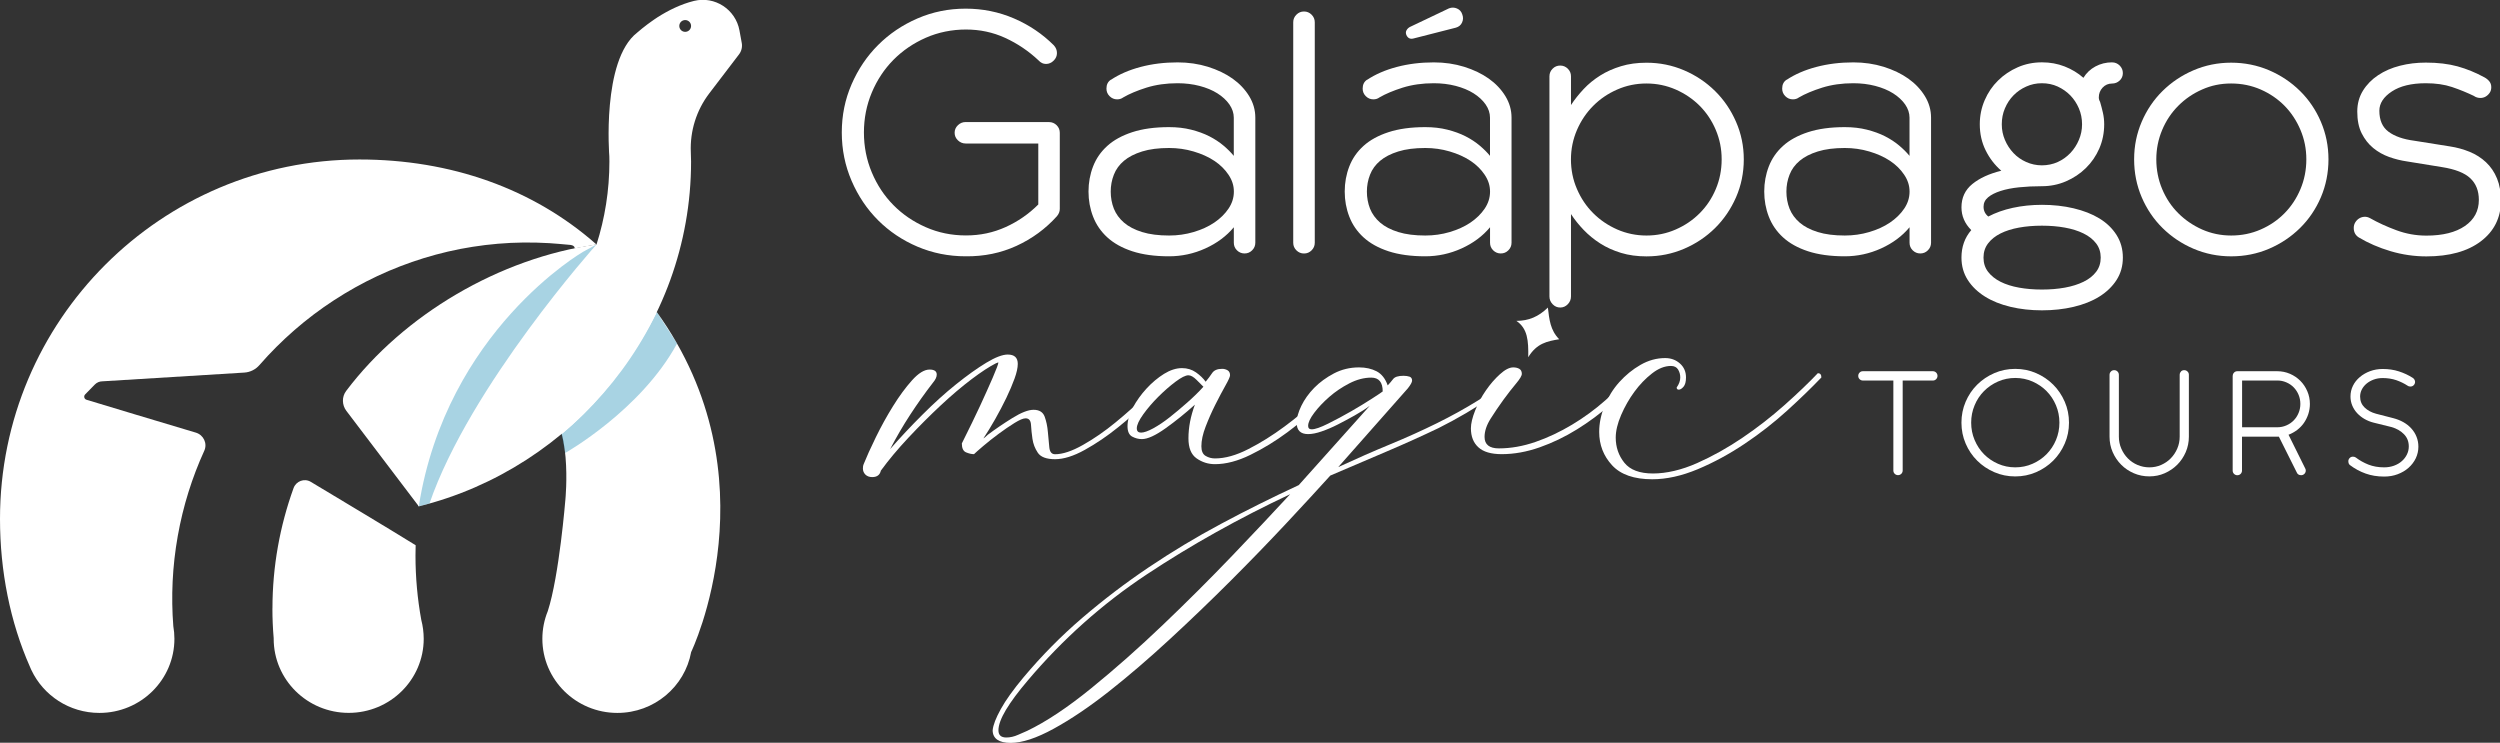 <?xml version="1.0" encoding="UTF-8"?> <svg xmlns="http://www.w3.org/2000/svg" xmlns:xlink="http://www.w3.org/1999/xlink" id="Capa_1" data-name="Capa 1" viewBox="0 0 589.55 175.15"><rect x="0" y="0" width="589.55" height="175.15" fill="#333333" stroke="none"/><defs><style> .cls-1 { fill: #fff; } .cls-2 { fill: url(#Degradado_sin_nombre_262-2); } .cls-2, .cls-3 { opacity: .34; } .cls-3 { fill: url(#Degradado_sin_nombre_262); } </style><linearGradient id="Degradado_sin_nombre_262" data-name="Degradado sin nombre 262" x1="132.44" y1="90.2" x2="159.66" y2="90.2" gradientUnits="userSpaceOnUse"><stop offset="0" stop-color="#007fad"></stop><stop offset="1" stop-color="#007fad"></stop><stop offset="1" stop-color="#007fad"></stop></linearGradient><linearGradient id="Degradado_sin_nombre_262-2" data-name="Degradado sin nombre 262" x1="98.76" y1="88.52" x2="140.66" y2="88.52" xlink:href="#Degradado_sin_nombre_262"></linearGradient></defs><g><g><path class="cls-1" d="M275.35,88c.68,0,1.01.34,1.01,1.01-1.35,1.35-3.16,3.13-5.41,5.33-2.26,2.2-4.68,4.34-7.27,6.42-2.59,2.09-5.21,3.86-7.86,5.33-2.65,1.47-4.99,2.2-7.02,2.2s-3.38-.51-4.06-1.52c-.68-1.01-1.1-2.11-1.27-3.3-.17-1.18-.28-2.28-.34-3.3-.06-1.01-.48-1.52-1.27-1.52-.57,0-1.44.37-2.62,1.1-1.18.73-2.42,1.58-3.72,2.54-1.3.96-2.51,1.92-3.63,2.87-1.13.96-1.86,1.61-2.2,1.94-.57,0-1.18-.14-1.86-.42-.68-.28-1.01-.98-1.01-2.11,1.8-3.61,3.24-6.56,4.31-8.88,1.07-2.31,2.05-4.51,2.96-6.59.9-2.08,1.35-3.3,1.35-3.63-.11,0-.2.03-.25.08-.06.06-.14.08-.25.08-1.58.79-3.52,2.06-5.83,3.8-2.31,1.75-4.73,3.8-7.27,6.17-2.54,2.37-5.07,4.9-7.61,7.61-2.54,2.71-4.7,5.3-6.51,7.78-.22,1.01-.9,1.52-2.03,1.52-.68,0-1.21-.2-1.61-.59-.39-.39-.59-.87-.59-1.44,0-.45.06-.79.17-1.01.68-1.69,1.63-3.8,2.87-6.34,1.24-2.54,2.59-4.99,4.06-7.35,1.47-2.37,2.96-4.39,4.48-6.09,1.52-1.69,2.9-2.54,4.14-2.54,1.13,0,1.69.4,1.69,1.18,0,.57-.28,1.18-.85,1.86-1.92,2.48-3.72,5.02-5.41,7.61-1.69,2.59-3.27,5.3-4.73,8.11,2.37-2.71,4.9-5.41,7.61-8.11,2.7-2.7,5.35-5.1,7.95-7.18,2.59-2.08,4.96-3.77,7.1-5.07,2.14-1.29,3.83-1.94,5.07-1.94,1.58,0,2.37.73,2.37,2.2,0,.9-.25,2.06-.76,3.47-.51,1.41-1.16,2.93-1.94,4.56-.79,1.63-1.66,3.3-2.62,4.99-.96,1.69-1.89,3.21-2.79,4.56.22-.11.56-.39,1.01-.84,1.8-1.35,3.75-2.68,5.83-3.97,2.08-1.29,3.75-1.94,4.99-1.94,1.35,0,2.22.54,2.62,1.61.39,1.07.65,2.28.76,3.63.11,1.35.22,2.57.34,3.63.11,1.07.56,1.61,1.35,1.61,1.8,0,4-.73,6.59-2.2,2.59-1.46,5.16-3.24,7.69-5.32,2.54-2.08,4.9-4.2,7.1-6.34,2.2-2.14,3.91-3.89,5.16-5.24Z"></path><path class="cls-1" d="M316.77,88c.56,0,.85.34.85,1.01-1.69,1.8-3.75,3.89-6.17,6.25-2.42,2.37-5.05,4.59-7.86,6.68-2.82,2.09-5.72,3.86-8.71,5.32-2.99,1.47-5.78,2.2-8.37,2.2-1.58,0-3.02-.45-4.31-1.35-1.3-.9-1.94-2.48-1.94-4.73,0-2.59.51-5.24,1.52-7.95-2.26,2.03-4.56,3.89-6.93,5.58-2.37,1.69-4.23,2.54-5.58,2.54-.79,0-1.55-.2-2.28-.59-.73-.39-1.1-1.21-1.1-2.45,0-1.35.42-2.82,1.27-4.4.85-1.58,1.92-3.07,3.21-4.48,1.3-1.41,2.68-2.56,4.14-3.47,1.46-.9,2.87-1.35,4.23-1.35,1.24,0,2.34.34,3.3,1.01.96.68,1.72,1.41,2.28,2.2.56-.68,1.07-1.35,1.52-2.03.45-.68,1.24-1.01,2.37-1.01.45,0,.87.11,1.27.34.39.23.59.62.59,1.18,0,.34-.37,1.16-1.1,2.45-.73,1.3-1.52,2.79-2.37,4.48-.85,1.69-1.61,3.41-2.28,5.16-.68,1.75-1.01,3.3-1.01,4.65,0,1.13.34,1.89,1.01,2.28.68.4,1.41.59,2.2.59,2.37,0,4.99-.73,7.86-2.2,2.87-1.46,5.72-3.24,8.54-5.33,2.82-2.08,5.44-4.28,7.86-6.59,2.42-2.31,4.42-4.31,6-6ZM283.8,91.21c-.34-.34-.87-.87-1.61-1.61-.73-.73-1.38-1.1-1.94-1.1-.68,0-1.69.51-3.04,1.52-1.35,1.01-2.7,2.2-4.06,3.55-1.35,1.35-2.54,2.73-3.55,4.14-1.01,1.41-1.52,2.51-1.52,3.3,0,.68.34,1.01,1.01,1.01s1.63-.34,2.87-1.01c1.24-.68,2.54-1.55,3.89-2.62,1.35-1.07,2.73-2.22,4.14-3.47,1.41-1.24,2.68-2.48,3.8-3.72Z"></path><path class="cls-1" d="M356.83,87.78c.68,0,1.01.24,1.01.71-1.92,1.89-3.95,3.59-6.09,5.1-1.92,1.32-3.92,2.6-6,3.82-2.09,1.23-4.26,2.41-6.51,3.54-3.95,1.89-8.03,3.73-12.26,5.53-4.23,1.8-8.65,3.68-13.27,5.67-2.82,3.12-6.25,6.85-10.31,11.19-4.06,4.34-8.42,8.85-13.1,13.53-4.68,4.68-9.49,9.3-14.45,13.88-4.96,4.58-9.75,8.69-14.37,12.33-4.62,3.63-8.96,6.56-13.02,8.78-4.06,2.22-7.44,3.33-10.14,3.33s-4.23-.99-4.23-2.98c.11-1.23.76-2.9,1.94-5.03,1.18-2.13,2.96-4.6,5.33-7.44,4.28-5.1,8.9-9.78,13.86-14.03,4.96-4.25,10.17-8.22,15.64-11.9,5.47-3.68,11.16-7.11,17.07-10.27,5.92-3.17,12.03-6.21,18.34-9.14l16.74-18.7c-1.01.76-2.2,1.51-3.55,2.27-1.35.76-2.68,1.47-3.97,2.13-1.29.66-2.56,1.2-3.8,1.63-1.24.43-2.31.64-3.21.64-1.8,0-2.7-.9-2.7-2.69,0-1.13.37-2.45,1.1-3.97.73-1.51,1.75-2.93,3.04-4.25,1.3-1.32,2.85-2.45,4.65-3.4,1.8-.94,3.77-1.42,5.92-1.42,1.58,0,2.96.31,4.14.92,1.18.62,2.06,1.72,2.62,3.33.45-.47.87-.97,1.27-1.49.39-.52,1.21-.78,2.45-.78.56,0,1.04.07,1.44.21.39.14.59.45.59.92,0,.38-.34.99-1.01,1.84-2.93,3.31-5.75,6.49-8.45,9.56-2.7,3.07-5.35,6.07-7.95,9,4.28-1.98,8.37-3.78,12.26-5.38,3.89-1.61,7.55-3.26,10.99-4.96,3.44-1.7,6.68-3.49,9.72-5.38,3.04-1.89,5.8-4.11,8.28-6.66ZM242.21,172.36c4.51-2.17,9.55-5.52,15.13-10.06,5.58-4.53,11.22-9.52,16.9-14.95,5.69-5.43,11.16-10.89,16.4-16.36,5.24-5.48,9.78-10.3,13.61-14.45-12.06,5.67-23.33,11.97-33.81,18.91-10.48,6.94-19.83,15.28-28.06,25.01-2.25,2.64-3.97,4.96-5.16,6.94-1.18,1.98-1.77,3.59-1.77,4.82,0,1.13.62,1.7,1.86,1.7.9,0,1.83-.21,2.79-.64.96-.43,1.66-.73,2.11-.92ZM308.48,100.39c0,.57.28.85.85.85.79,0,2.09-.45,3.89-1.35,1.8-.9,3.61-1.86,5.41-2.9,1.8-1.04,3.44-2.03,4.9-2.98,1.46-.94,2.31-1.51,2.54-1.7,0-2.17-.9-3.26-2.7-3.26-1.69,0-3.41.45-5.16,1.35-1.75.9-3.32,1.96-4.73,3.19-1.41,1.23-2.59,2.48-3.55,3.75-.96,1.27-1.44,2.29-1.44,3.05Z"></path><path class="cls-1" d="M385.06,88c.22,0,.45.08.68.25.22.17.34.42.34.76-1.8,2.14-3.92,4.28-6.34,6.42-2.42,2.14-5.05,4.09-7.86,5.83-2.82,1.75-5.75,3.16-8.79,4.23-3.04,1.07-6.03,1.61-8.96,1.61-2.48,0-4.31-.53-5.49-1.61-1.18-1.07-1.77-2.56-1.77-4.48,0-1.13.34-2.54,1.01-4.23.68-1.69,1.52-3.27,2.54-4.73,1.01-1.46,2.11-2.73,3.3-3.8,1.18-1.07,2.22-1.61,3.13-1.61.56,0,1.04.11,1.44.34.39.23.59.62.59,1.18,0,.45-.45,1.21-1.35,2.28-.9,1.07-1.89,2.34-2.96,3.8-1.07,1.47-2.08,2.96-3.04,4.48-.96,1.52-1.44,2.96-1.44,4.31,0,1.8,1.13,2.71,3.38,2.71,2.82,0,5.69-.51,8.62-1.52,2.93-1.01,5.8-2.37,8.62-4.06,2.82-1.69,5.44-3.61,7.86-5.75,2.42-2.14,4.59-4.28,6.51-6.42Z"></path><path class="cls-1" d="M428.67,88c.56,0,.85.34.85,1.01-2.26,2.37-4.93,4.96-8.03,7.78-3.1,2.82-6.45,5.44-10.06,7.86-3.61,2.42-7.3,4.42-11.07,6-3.78,1.58-7.35,2.37-10.73,2.37-4.28,0-7.44-1.1-9.47-3.3-2.03-2.2-3.04-4.82-3.04-7.86,0-2.03.42-4.08,1.27-6.17.85-2.08,2-3.94,3.47-5.58,1.47-1.63,3.13-2.99,4.99-4.06,1.86-1.07,3.8-1.61,5.83-1.61,1.35,0,2.51.42,3.47,1.27.96.85,1.44,1.94,1.44,3.3,0,1.01-.2,1.75-.59,2.2-.4.45-.76.68-1.1.68s-.51-.17-.51-.51c.56-.79.85-1.58.85-2.37,0-.68-.17-1.29-.51-1.86-.34-.56-.9-.85-1.69-.85-1.47,0-2.96.59-4.48,1.78-1.52,1.18-2.9,2.62-4.14,4.31-1.24,1.69-2.28,3.52-3.13,5.49-.85,1.97-1.27,3.75-1.27,5.32,0,2.26.68,4.23,2.03,5.92,1.35,1.69,3.61,2.54,6.76,2.54s6.73-.82,10.4-2.45c3.66-1.63,7.24-3.63,10.73-6,3.49-2.37,6.79-4.93,9.89-7.69,3.1-2.76,5.72-5.27,7.86-7.52Z"></path><path class="cls-1" d="M357.58,75.66c2.68,1.81,2.88,4.68,2.81,8.58,2-3.3,4.49-3.77,7.3-4.24-2.11-2.13-2.34-4.68-2.67-7.47-2.19,2.14-4.5,3.13-7.43,3.14Z"></path></g><g><path class="cls-1" d="M446.49,89.74h-7.18c-.3,0-.56-.11-.78-.32-.22-.22-.32-.47-.32-.78s.11-.56.32-.78.47-.32.78-.32h16.49c.3,0,.56.11.78.32.21.22.32.47.32.78s-.11.56-.32.78c-.22.22-.47.32-.78.32h-7.11v21.21c0,.3-.11.56-.32.78-.22.21-.47.32-.78.32s-.56-.11-.78-.32c-.22-.22-.32-.47-.32-.78v-21.21Z"></path><path class="cls-1" d="M487.91,99.67c0,1.75-.33,3.39-1,4.93-.67,1.54-1.57,2.88-2.72,4.03-1.14,1.14-2.49,2.05-4.03,2.72-1.54.67-3.19,1-4.93,1s-3.39-.33-4.93-1c-1.54-.67-2.89-1.57-4.04-2.72-1.15-1.14-2.06-2.48-2.72-4.03-.66-1.54-.99-3.18-.99-4.93s.33-3.39.99-4.93c.66-1.54,1.56-2.88,2.72-4.03,1.15-1.14,2.5-2.05,4.04-2.72,1.54-.67,3.18-1,4.93-1s3.39.33,4.93,1c1.54.67,2.88,1.57,4.03,2.72,1.14,1.14,2.05,2.48,2.72,4.03.67,1.54,1,3.19,1,4.93ZM485.65,99.67c0-1.44-.27-2.81-.81-4.09-.54-1.28-1.28-2.4-2.22-3.35-.94-.95-2.04-1.7-3.31-2.26-1.27-.56-2.63-.84-4.07-.84s-2.8.28-4.07.84c-1.27.56-2.38,1.32-3.31,2.26-.94.95-1.68,2.06-2.21,3.35-.54,1.28-.81,2.65-.81,4.09s.27,2.81.81,4.09c.54,1.28,1.28,2.4,2.21,3.35.94.95,2.04,1.7,3.31,2.26,1.27.56,2.63.84,4.07.84s2.8-.28,4.07-.84c1.27-.56,2.38-1.31,3.31-2.26s1.68-2.06,2.22-3.35c.54-1.28.81-2.65.81-4.09Z"></path><path class="cls-1" d="M514.3,87.61c.22-.22.47-.32.78-.32s.56.11.78.32.32.47.32.78v14.58c0,1.29-.25,2.51-.74,3.65-.5,1.14-1.16,2.13-2,2.97-.84.84-1.83,1.51-2.96,2.01-1.13.5-2.34.74-3.64.74s-2.51-.25-3.65-.74c-1.14-.5-2.13-1.16-2.97-2.01-.84-.84-1.51-1.83-2.01-2.97-.5-1.14-.74-2.36-.74-3.65v-14.58c0-.3.11-.56.32-.78.21-.22.47-.32.78-.32s.56.11.78.32c.21.22.32.47.32.78v14.58c0,.99.19,1.93.57,2.81.38.88.89,1.65,1.54,2.31.65.66,1.41,1.18,2.28,1.55s1.81.57,2.8.57,1.92-.19,2.78-.57c.86-.38,1.62-.89,2.26-1.55.65-.66,1.16-1.43,1.54-2.31s.57-1.82.57-2.81v-14.58c0-.3.11-.56.32-.78Z"></path><path class="cls-1" d="M526.52,88.64c0-.3.11-.56.32-.78s.47-.32.78-.32h9.41c1.06,0,2.05.21,2.99.61.94.41,1.75.96,2.44,1.65.69.69,1.24,1.51,1.65,2.46.41.95.61,1.95.61,3.01,0,.82-.13,1.61-.37,2.36-.25.75-.59,1.45-1.03,2.09-.44.64-.98,1.19-1.6,1.67-.63.47-1.3.85-2.04,1.13l3.88,7.83c.13.19.19.4.19.61,0,.3-.11.56-.32.78-.22.21-.47.32-.78.32-.54,0-.89-.25-1.07-.74l-4.17-8.34h-8.7v7.99c0,.3-.11.56-.32.78-.22.21-.47.32-.78.32s-.56-.11-.78-.32c-.22-.22-.32-.47-.32-.78v-22.31ZM542.47,95.27c0-.78-.14-1.5-.42-2.17-.28-.67-.66-1.25-1.15-1.75-.48-.5-1.06-.89-1.73-1.18s-1.38-.44-2.13-.44h-8.31v11.03h8.31c.75,0,1.47-.15,2.13-.44.67-.29,1.25-.68,1.73-1.18.49-.5.87-1.08,1.15-1.75s.42-1.38.42-2.13Z"></path><path class="cls-1" d="M553.78,108.79c0-.3.11-.56.32-.78s.47-.32.78-.32c.24,0,.45.06.65.19.91.69,1.9,1.25,2.99,1.68,1.09.43,2.32.65,3.7.65.84,0,1.62-.13,2.33-.39.71-.26,1.33-.61,1.84-1.07.52-.45.92-.97,1.21-1.57.29-.59.44-1.22.44-1.89,0-1.16-.38-2.13-1.15-2.91-.76-.78-1.75-1.34-2.96-1.68l-4.17-1.03c-.78-.19-1.5-.49-2.17-.87-.67-.39-1.24-.85-1.73-1.37-.49-.53-.87-1.13-1.15-1.79-.28-.67-.42-1.38-.42-2.13,0-.91.19-1.75.58-2.54.39-.79.93-1.47,1.62-2.05.69-.58,1.49-1.05,2.41-1.39.92-.34,1.91-.52,2.99-.52,1.38,0,2.66.19,3.83.57,1.17.38,2.27.89,3.28,1.54.15.11.28.24.37.4s.15.34.15.53c0,.3-.11.56-.32.78-.22.22-.47.32-.78.32-.28,0-.5-.06-.65-.19-.82-.54-1.71-.97-2.68-1.31-.97-.33-2.04-.5-3.2-.5-.78,0-1.49.12-2.13.36-.65.24-1.21.56-1.68.95-.47.4-.85.86-1.12,1.39-.27.53-.4,1.08-.4,1.67,0,1.04.35,1.89,1.05,2.57s1.6,1.17,2.7,1.47l4.04,1.04c.86.22,1.66.53,2.39.94.73.41,1.36.91,1.89,1.49.53.58.94,1.23,1.23,1.96.29.72.44,1.5.44,2.34,0,.97-.21,1.88-.61,2.73-.41.85-.98,1.6-1.71,2.25s-1.59,1.15-2.57,1.52c-.98.37-2.04.55-3.19.55-1.6,0-3.05-.24-4.36-.71-1.32-.47-2.52-1.12-3.62-1.94-.3-.19-.45-.5-.45-.91Z"></path></g><g><path class="cls-1" d="M247.39,28.79c.69,0,1.29.25,1.79.74.5.5.74,1.09.74,1.79v17.95c0,.6-.22,1.17-.67,1.71-2.68,2.98-5.86,5.31-9.54,7-3.68,1.69-7.67,2.51-11.99,2.46-4.02,0-7.81-.76-11.36-2.27-3.55-1.51-6.64-3.59-9.28-6.22-2.63-2.63-4.72-5.74-6.26-9.31-1.54-3.58-2.31-7.37-2.31-11.4s.77-7.81,2.31-11.36c1.54-3.55,3.62-6.64,6.26-9.27,2.63-2.63,5.72-4.72,9.28-6.26,3.55-1.54,7.34-2.31,11.36-2.31s7.82.77,11.4,2.31c3.58,1.54,6.7,3.65,9.39,6.33.5.55.74,1.15.74,1.83s-.25,1.25-.74,1.75c-.55.55-1.15.82-1.83.82s-1.25-.27-1.75-.82c-2.38-2.24-5.02-4.01-7.9-5.33-2.88-1.32-5.96-1.97-9.24-1.97s-6.53.65-9.46,1.94c-2.93,1.29-5.48,3.03-7.64,5.21-2.16,2.19-3.86,4.76-5.1,7.71-1.24,2.96-1.86,6.1-1.86,9.42s.62,6.47,1.86,9.42c1.24,2.96,2.94,5.53,5.1,7.71,2.16,2.19,4.7,3.92,7.64,5.21,2.93,1.29,6.08,1.94,9.46,1.94s6.44-.66,9.35-1.97c2.9-1.31,5.47-3.09,7.71-5.33v-14.38h-17.13c-.7,0-1.3-.25-1.82-.74-.52-.5-.78-1.09-.78-1.79s.26-1.29.78-1.79c.52-.5,1.13-.74,1.82-.74h19.67Z"></path><path class="cls-1" d="M261.99,18.81c1.94-1.29,4.26-2.3,6.97-3.02,2.71-.72,5.62-1.08,8.75-1.08,2.53,0,4.92.35,7.15,1.04,2.23.7,4.17,1.63,5.81,2.79,1.64,1.17,2.94,2.55,3.91,4.13.97,1.59,1.45,3.28,1.45,5.07v29.5c0,.7-.25,1.29-.75,1.79s-1.09.74-1.79.74-1.29-.25-1.79-.74c-.5-.5-.74-1.09-.74-1.79v-3.65c-1.74,2.09-3.97,3.75-6.7,4.99-2.73,1.24-5.59,1.86-8.57,1.86-3.38,0-6.27-.4-8.68-1.19-2.41-.79-4.37-1.89-5.89-3.28-1.52-1.39-2.63-3.02-3.35-4.88-.72-1.86-1.08-3.84-1.08-5.92s.36-4.06,1.08-5.92c.72-1.86,1.84-3.48,3.35-4.84,1.51-1.37,3.48-2.45,5.89-3.24,2.41-.79,5.3-1.19,8.68-1.19,1.89,0,3.62.2,5.21.6,1.59.4,3.02.92,4.28,1.56,1.27.65,2.38,1.38,3.35,2.2.97.82,1.78,1.63,2.42,2.42v-9.01c0-1.09-.35-2.13-1.04-3.13-.7-.99-1.64-1.86-2.83-2.61s-2.6-1.33-4.21-1.75c-1.61-.42-3.34-.63-5.18-.63-2.68,0-5.13.35-7.34,1.04-2.21.7-4.04,1.47-5.48,2.31-.4.3-.87.45-1.42.45-.7,0-1.29-.25-1.79-.75-.5-.5-.74-1.09-.74-1.79,0-.94.35-1.64,1.04-2.09ZM275.7,55.54c1.99,0,3.91-.27,5.77-.82,1.86-.55,3.49-1.29,4.88-2.23,1.39-.94,2.51-2.04,3.35-3.28.84-1.24,1.27-2.58,1.27-4.02s-.42-2.72-1.27-3.99c-.85-1.27-1.96-2.36-3.35-3.28-1.39-.92-3.02-1.65-4.88-2.2-1.86-.55-3.79-.82-5.77-.82-2.48,0-4.61.27-6.37.82-1.76.55-3.19,1.28-4.28,2.2-1.09.92-1.89,2.01-2.38,3.28-.5,1.27-.74,2.6-.74,3.99s.25,2.78.74,4.02c.5,1.24,1.29,2.34,2.38,3.28,1.09.94,2.52,1.69,4.28,2.23,1.76.55,3.89.82,6.37.82Z"></path><path class="cls-1" d="M304.97,5.25c0-.7.25-1.29.75-1.79.5-.5,1.09-.75,1.79-.75s1.29.25,1.79.75c.5.5.75,1.09.75,1.79v52c0,.7-.25,1.29-.75,1.79-.5.5-1.09.74-1.79.74s-1.29-.25-1.79-.74c-.5-.5-.75-1.09-.75-1.79V5.25Z"></path><path class="cls-1" d="M322.41,18.81c1.94-1.29,4.26-2.3,6.97-3.02,2.71-.72,5.62-1.08,8.75-1.08,2.53,0,4.92.35,7.15,1.04,2.23.7,4.17,1.63,5.81,2.79,1.64,1.17,2.94,2.55,3.91,4.13.97,1.59,1.45,3.28,1.45,5.07v29.5c0,.7-.25,1.29-.75,1.79s-1.09.74-1.79.74-1.29-.25-1.79-.74c-.5-.5-.74-1.09-.74-1.79v-3.65c-1.74,2.09-3.97,3.75-6.7,4.99-2.73,1.24-5.59,1.86-8.57,1.86-3.38,0-6.27-.4-8.68-1.19-2.41-.79-4.37-1.89-5.89-3.28-1.52-1.39-2.63-3.02-3.35-4.88-.72-1.86-1.08-3.84-1.08-5.92s.36-4.06,1.08-5.92c.72-1.86,1.84-3.48,3.35-4.84,1.51-1.37,3.48-2.45,5.89-3.24,2.41-.79,5.3-1.19,8.68-1.19,1.89,0,3.62.2,5.21.6,1.59.4,3.02.92,4.28,1.56,1.27.65,2.38,1.38,3.35,2.2.97.82,1.78,1.63,2.42,2.42v-9.01c0-1.09-.35-2.13-1.04-3.13-.7-.99-1.64-1.86-2.83-2.61s-2.6-1.33-4.21-1.75c-1.61-.42-3.34-.63-5.18-.63-2.68,0-5.13.35-7.34,1.04-2.21.7-4.04,1.47-5.48,2.31-.4.3-.87.45-1.42.45-.7,0-1.29-.25-1.79-.75-.5-.5-.74-1.09-.74-1.79,0-.94.35-1.64,1.04-2.09ZM336.11,55.54c1.99,0,3.91-.27,5.77-.82,1.86-.55,3.49-1.29,4.88-2.23,1.39-.94,2.51-2.04,3.35-3.28.84-1.24,1.27-2.58,1.27-4.02s-.42-2.72-1.27-3.99c-.85-1.27-1.96-2.36-3.35-3.28-1.39-.92-3.02-1.65-4.88-2.2-1.86-.55-3.79-.82-5.77-.82-2.48,0-4.61.27-6.37.82-1.76.55-3.19,1.28-4.28,2.2-1.09.92-1.89,2.01-2.38,3.28-.5,1.27-.74,2.6-.74,3.99s.25,2.78.74,4.02c.5,1.24,1.29,2.34,2.38,3.28,1.09.94,2.52,1.69,4.28,2.23,1.76.55,3.89.82,6.37.82ZM331.64,8.23c-.15-.4-.14-.76.04-1.08.17-.32.43-.58.78-.78l9.24-4.4c.64-.25,1.28-.23,1.9.04.62.27,1.03.73,1.23,1.38.25.65.24,1.28-.04,1.9-.27.62-.76,1.03-1.45,1.23l-9.91,2.53c-.85.25-1.44-.02-1.79-.82Z"></path><path class="cls-1" d="M365.39,17.99c0-.69.25-1.29.75-1.79.5-.5,1.09-.74,1.79-.74s1.29.25,1.79.74c.5.5.75,1.09.75,1.79v6.78c.84-1.29,1.84-2.54,2.98-3.76,1.14-1.22,2.45-2.28,3.91-3.2,1.46-.92,3.1-1.65,4.92-2.2,1.81-.55,3.81-.82,6-.82,3.13,0,6.08.6,8.86,1.79,2.78,1.19,5.21,2.82,7.3,4.88,2.09,2.06,3.74,4.48,4.95,7.26,1.22,2.78,1.83,5.74,1.83,8.87s-.61,6.16-1.83,8.94c-1.22,2.78-2.87,5.2-4.95,7.26-2.09,2.06-4.52,3.69-7.3,4.88-2.78,1.19-5.74,1.79-8.86,1.79-2.19,0-4.19-.27-6-.82-1.81-.55-3.45-1.29-4.92-2.23-1.47-.94-2.77-2.01-3.91-3.2-1.14-1.19-2.14-2.43-2.98-3.73v19.44c0,.69-.25,1.3-.75,1.82-.5.52-1.09.78-1.79.78s-1.29-.26-1.79-.78c-.5-.52-.75-1.13-.75-1.82V17.99ZM370.46,37.58c0,2.48.47,4.82,1.42,7,.94,2.19,2.22,4.09,3.84,5.7,1.61,1.61,3.5,2.89,5.66,3.84,2.16.94,4.46,1.42,6.89,1.42s4.73-.47,6.89-1.42c2.16-.94,4.05-2.22,5.66-3.84,1.61-1.61,2.88-3.51,3.8-5.7.92-2.18,1.38-4.52,1.38-7s-.46-4.74-1.38-6.93c-.92-2.18-2.19-4.08-3.8-5.7-1.61-1.61-3.5-2.89-5.66-3.84-2.16-.94-4.46-1.42-6.89-1.42s-4.73.47-6.89,1.42c-2.16.94-4.05,2.22-5.66,3.84-1.61,1.61-2.89,3.51-3.84,5.7-.94,2.19-1.42,4.5-1.42,6.93Z"></path><path class="cls-1" d="M421.34,18.81c1.94-1.29,4.26-2.3,6.97-3.02,2.71-.72,5.62-1.08,8.75-1.08,2.53,0,4.92.35,7.15,1.04,2.23.7,4.17,1.63,5.81,2.79,1.64,1.17,2.94,2.55,3.91,4.13.97,1.59,1.45,3.28,1.45,5.07v29.5c0,.7-.25,1.29-.75,1.79s-1.09.74-1.79.74-1.29-.25-1.79-.74c-.5-.5-.74-1.09-.74-1.79v-3.65c-1.74,2.09-3.97,3.75-6.7,4.99-2.73,1.24-5.59,1.86-8.57,1.86-3.38,0-6.27-.4-8.68-1.19-2.41-.79-4.37-1.89-5.89-3.28-1.52-1.39-2.63-3.02-3.35-4.88-.72-1.86-1.08-3.84-1.08-5.92s.36-4.06,1.08-5.92c.72-1.86,1.84-3.48,3.35-4.84,1.51-1.37,3.48-2.45,5.89-3.24,2.41-.79,5.3-1.19,8.68-1.19,1.89,0,3.62.2,5.21.6,1.59.4,3.02.92,4.28,1.56,1.27.65,2.38,1.38,3.35,2.2.97.82,1.78,1.63,2.42,2.42v-9.01c0-1.09-.35-2.13-1.04-3.13-.7-.99-1.64-1.86-2.83-2.61s-2.6-1.33-4.21-1.75c-1.61-.42-3.34-.63-5.18-.63-2.68,0-5.13.35-7.34,1.04-2.21.7-4.04,1.47-5.48,2.31-.4.3-.87.45-1.42.45-.7,0-1.29-.25-1.79-.75-.5-.5-.74-1.09-.74-1.79,0-.94.35-1.64,1.04-2.09ZM435.04,55.54c1.99,0,3.91-.27,5.77-.82,1.86-.55,3.49-1.29,4.88-2.23,1.39-.94,2.51-2.04,3.35-3.28.84-1.24,1.27-2.58,1.27-4.02s-.42-2.72-1.27-3.99c-.85-1.27-1.96-2.36-3.35-3.28-1.39-.92-3.02-1.65-4.88-2.2-1.86-.55-3.79-.82-5.77-.82-2.48,0-4.61.27-6.37.82-1.76.55-3.19,1.28-4.28,2.2-1.09.92-1.89,2.01-2.38,3.28-.5,1.27-.74,2.6-.74,3.99s.25,2.78.74,4.02c.5,1.24,1.29,2.34,2.38,3.28,1.09.94,2.52,1.69,4.28,2.23,1.76.55,3.89.82,6.37.82Z"></path><path class="cls-1" d="M498.07,14.71c.69,0,1.29.25,1.79.74.5.5.75,1.09.75,1.79s-.25,1.28-.75,1.75c-.5.47-1.09.71-1.79.71-.89,0-1.64.32-2.24.97-.6.65-.89,1.42-.89,2.31,0,.35.1.7.3,1.04.25.85.47,1.7.67,2.57.2.87.3,1.78.3,2.72,0,2.04-.39,3.94-1.15,5.7-.77,1.76-1.82,3.3-3.17,4.62-1.34,1.32-2.91,2.36-4.69,3.13-1.79.77-3.68,1.15-5.66,1.15s-3.74.09-5.4.26c-1.66.17-3.12.46-4.36.86-1.24.4-2.22.89-2.94,1.49-.72.6-1.08,1.34-1.08,2.23,0,.94.37,1.71,1.12,2.31,1.69-.89,3.61-1.58,5.77-2.05,2.16-.47,4.46-.71,6.89-.71,2.63,0,5.12.27,7.45.82,2.33.55,4.36,1.34,6.07,2.38,1.71,1.04,3.07,2.35,4.06,3.91.99,1.56,1.49,3.34,1.49,5.33s-.5,3.75-1.49,5.29c-.99,1.54-2.35,2.84-4.06,3.91-1.71,1.07-3.74,1.87-6.07,2.42-2.33.55-4.82.82-7.45.82s-5.1-.27-7.41-.82c-2.31-.55-4.32-1.35-6.03-2.42-1.71-1.07-3.07-2.37-4.06-3.91-.99-1.54-1.49-3.3-1.49-5.29,0-2.53.77-4.69,2.31-6.48-1.54-1.54-2.31-3.33-2.31-5.36,0-2.28.86-4.12,2.57-5.51,1.71-1.39,3.99-2.43,6.82-3.13-1.54-1.34-2.77-2.94-3.69-4.81-.92-1.86-1.38-3.91-1.38-6.15,0-1.99.38-3.87,1.15-5.66.77-1.79,1.82-3.34,3.17-4.66,1.34-1.32,2.89-2.36,4.66-3.13,1.76-.77,3.66-1.15,5.7-1.15,1.89,0,3.66.32,5.33.97,1.66.65,3.14,1.54,4.43,2.68.69-1.14,1.64-2.04,2.83-2.68,1.19-.64,2.51-.97,3.95-.97ZM467.75,60.75c0,1.29.36,2.41,1.08,3.35.72.94,1.7,1.72,2.94,2.35,1.24.62,2.69,1.08,4.36,1.38,1.66.3,3.46.45,5.4.45s3.74-.15,5.4-.45c1.66-.3,3.13-.76,4.4-1.38,1.27-.62,2.26-1.4,2.98-2.35.72-.94,1.08-2.06,1.08-3.35s-.36-2.41-1.08-3.35c-.72-.94-1.71-1.73-2.98-2.35-1.27-.62-2.73-1.08-4.4-1.38-1.66-.3-3.46-.45-5.4-.45s-3.74.15-5.4.45c-1.66.3-3.12.76-4.36,1.38-1.24.62-2.22,1.4-2.94,2.35-.72.94-1.08,2.06-1.08,3.35ZM490.99,29.31c0-1.34-.25-2.59-.75-3.76-.5-1.17-1.17-2.18-2.01-3.05-.85-.87-1.84-1.56-2.98-2.09-1.14-.52-2.38-.78-3.73-.78s-2.52.26-3.69.78c-1.17.52-2.17,1.22-3.02,2.09-.85.87-1.52,1.89-2.01,3.05-.5,1.17-.74,2.42-.74,3.76s.25,2.52.74,3.69c.5,1.17,1.17,2.2,2.01,3.09.84.89,1.85,1.6,3.02,2.12,1.17.52,2.4.78,3.69.78s2.58-.26,3.73-.78c1.14-.52,2.13-1.23,2.98-2.12.84-.89,1.52-1.92,2.01-3.09.5-1.17.75-2.4.75-3.69Z"></path><path class="cls-1" d="M526.15,60.45c-3.13,0-6.08-.6-8.87-1.79-2.78-1.19-5.21-2.82-7.3-4.88-2.09-2.06-3.73-4.48-4.92-7.26-1.19-2.78-1.79-5.76-1.79-8.94s.6-6.08,1.79-8.87c1.19-2.78,2.83-5.2,4.92-7.26,2.09-2.06,4.52-3.69,7.3-4.88,2.78-1.19,5.74-1.79,8.87-1.79s6.16.6,8.94,1.79c2.78,1.19,5.21,2.82,7.3,4.88,2.09,2.06,3.73,4.48,4.92,7.26,1.19,2.78,1.79,5.74,1.79,8.87s-.6,6.16-1.79,8.94c-1.19,2.78-2.83,5.2-4.92,7.26-2.09,2.06-4.52,3.69-7.3,4.88-2.78,1.19-5.76,1.79-8.94,1.79ZM526.15,55.54c2.48,0,4.8-.47,6.97-1.42,2.16-.94,4.03-2.22,5.62-3.84,1.59-1.61,2.84-3.51,3.76-5.7.92-2.18,1.38-4.52,1.38-7s-.46-4.74-1.38-6.93c-.92-2.18-2.17-4.08-3.76-5.7-1.59-1.61-3.46-2.89-5.62-3.84-2.16-.94-4.48-1.42-6.97-1.42s-4.72.47-6.85,1.42c-2.14.94-4.01,2.22-5.62,3.84-1.61,1.61-2.88,3.51-3.8,5.7-.92,2.19-1.38,4.5-1.38,6.93s.46,4.82,1.38,7c.92,2.19,2.18,4.09,3.8,5.7,1.61,1.61,3.49,2.89,5.62,3.84,2.13.94,4.42,1.42,6.85,1.42Z"></path><path class="cls-1" d="M583.52,22.68c-1.74-.84-3.5-1.56-5.29-2.16-1.79-.6-3.85-.89-6.18-.89-3.38,0-6.05.65-8.01,1.94-1.96,1.29-2.94,2.81-2.94,4.54,0,2.23.72,3.89,2.16,4.95,1.44,1.07,3.45,1.78,6.03,2.12l8.42,1.34c1.64.25,3.19.67,4.66,1.27,1.46.6,2.76,1.42,3.87,2.46s1.99,2.32,2.61,3.84c.62,1.52.93,3.29.93,5.33-.05,3.97-1.64,7.14-4.77,9.5-3.13,2.36-7.4,3.54-12.81,3.54-2.88,0-5.7-.41-8.46-1.23-2.76-.82-5.25-1.9-7.49-3.24-.79-.5-1.19-1.24-1.19-2.23,0-.5.12-.94.37-1.34.25-.4.56-.71.93-.93.37-.22.78-.35,1.23-.37.45-.02.89.09,1.34.34,1.84,1.04,3.9,1.99,6.18,2.83,2.28.85,4.64,1.27,7.08,1.27,3.87,0,6.9-.76,9.09-2.27,2.19-1.51,3.28-3.56,3.28-6.15,0-2.13-.67-3.84-2.01-5.1-1.34-1.27-3.58-2.15-6.7-2.64l-8.27-1.34c-1.39-.2-2.78-.55-4.17-1.04-1.39-.5-2.64-1.2-3.76-2.12-1.12-.92-2.02-2.07-2.72-3.46-.7-1.39-1.04-3.1-1.04-5.14,0-1.84.45-3.48,1.34-4.92.89-1.44,2.09-2.66,3.58-3.65,1.49-.99,3.2-1.74,5.14-2.23,1.94-.5,3.97-.74,6.11-.74,2.83,0,5.33.3,7.49.89,2.16.6,4.28,1.47,6.37,2.61.45.25.82.56,1.12.93.3.37.45.83.45,1.38,0,.5-.12.93-.37,1.3-.25.37-.56.67-.93.89-.37.22-.8.34-1.27.34s-.93-.12-1.38-.37Z"></path></g><g><g><g><g><path class="cls-1" d="M127.91,95.89l26.97-22.31s-28.06-38.96,0,0c28.06,38.96,8.11,80.18,8.11,80.18-1.49,8.16-8.71,14.36-17.4,14.36-9.77,0-17.69-7.83-17.69-17.48,0-2.31.46-4.51,1.28-6.53,2.69-8.27,4.15-26.3,4.15-26.3,0,0,1.91-19.34-5.43-21.92Z"></path><path class="cls-1" d="M64.24,143.46c0,2.37.1,4.72.3,7.04,0,.04,0,.09,0,.13,0,9.65,7.92,17.48,17.69,17.48s17.69-7.83,17.69-17.48c0-.76-.06-1.51-.15-2.25,0,0,0,0,0,0,0,0,0,0,0-.01-.1-.74-.23-1.46-.42-2.16-.9-4.94-1.37-10.02-1.37-15.21,0-.81.02-1.62.04-2.42-6.73-4.17-18.15-10.99-24.73-14.95-1.52-.91-3.47-.18-4.07,1.49-3.21,8.91-4.97,18.46-4.97,28.35Z"></path></g><path class="cls-1" d="M140.66,57.65c-14.94-13.19-34.39-20.04-55.89-20.04C37.95,37.61,0,75.56,0,122.38c0,12.26,2.39,24.34,7.07,34.88.08.2.17.39.25.58.03.06.05.13.09.19,2.82,5.96,8.93,10.09,16.03,10.09,9.77,0,17.69-7.83,17.69-17.48,0-1.02-.09-2.01-.26-2.98-.54-6.95-.23-14.08,1.05-21.26,1.26-7.1,3.39-13.83,6.25-20.1.79-1.73-.17-3.74-1.99-4.28-7.18-2.12-22-6.61-25.78-7.75-.55-.16-.72-.85-.32-1.26l2.29-2.34c.47-.48,1.12-.75,1.79-.75l33.47-2.06c1.39-.09,2.66-.74,3.57-1.79,1.28-1.47,2.6-2.89,3.98-4.26,1.38-1.38,2.81-2.71,4.28-3.99,1.47-1.28,2.98-2.5,4.54-3.68,1.55-1.17,3.15-2.29,4.78-3.35,1.63-1.06,3.3-2.07,5-3.02s3.44-1.84,5.2-2.67,3.57-1.6,5.39-2.3c1.83-.71,3.68-1.35,5.56-1.93s3.78-1.09,5.7-1.54,3.88-.83,5.83-1.13c1.97-.31,3.95-.55,5.94-.72,2.01-.17,4.02-.27,6.04-.29,2.04-.02,4.08.03,6.11.15,1.56.1,3.12.25,4.68.39.25.02.5.04.73.13.27.1.7.4.49.73l5.24-.95Z"></path></g><path class="cls-3" d="M154.88,73.58s-7.87,16.77-22.45,28.8l.85,4.44s17.84-10.05,26.38-25.8l-4.78-7.44Z"></path></g><path class="cls-1" d="M174.91,10.08l-.53-2.9c-.91-4.97-5.83-8.18-10.74-6.96-3.13.78-6.05,2.24-8.56,3.84h-.01c-.16.11-.32.21-.47.32,0,0-.01.01-.02.01-.15.1-.31.2-.46.31,0,0-.02.01-.02.02-.15.1-.3.2-.44.31,0,0-.02.01-.03.02-.15.1-.29.21-.43.31,0,0-.01,0-.02.01-.15.11-.29.21-.43.32h-.01c-.92.69-1.75,1.37-2.48,2-8.41,6.52-6.57,29.15-6.57,29.15,0,.42.02.84.02,1.26,0,6.82-1.07,13.39-3.04,19.56-1.17.19-11.42,3.07-20.6,13.19-10.11,11.15-9.55,13.33-15.4,26.29-7.77,19.87-5.91,22.27-5.91,22.27,36.38-8.98,64.21-42.15,64.21-81.3,0-.65-.02-1.43-.06-2.25-.21-4.98,1.33-9.88,4.35-13.84l7.01-9.19c.59-.77.83-1.76.65-2.72ZM161.58,7.51c-.77,0-1.39-.62-1.39-1.39s.62-1.39,1.39-1.39,1.39.62,1.39,1.39-.62,1.39-1.39,1.39Z"></path></g></g><path class="cls-1" d="M140.66,57.65c-22.86,3.2-45.49,16.58-59.03,34.54-1.05,1.39-1,3.32.05,4.7l17.12,22.56c3.64-25.43,20.53-50.54,41.86-61.81Z"></path><path class="cls-2" d="M101.27,118.73l-2.51.66c6.55-41.44,38.71-59.99,38.71-59.99l3.2-1.75s-29.84,33.33-39.39,61.08Z"></path></svg> 